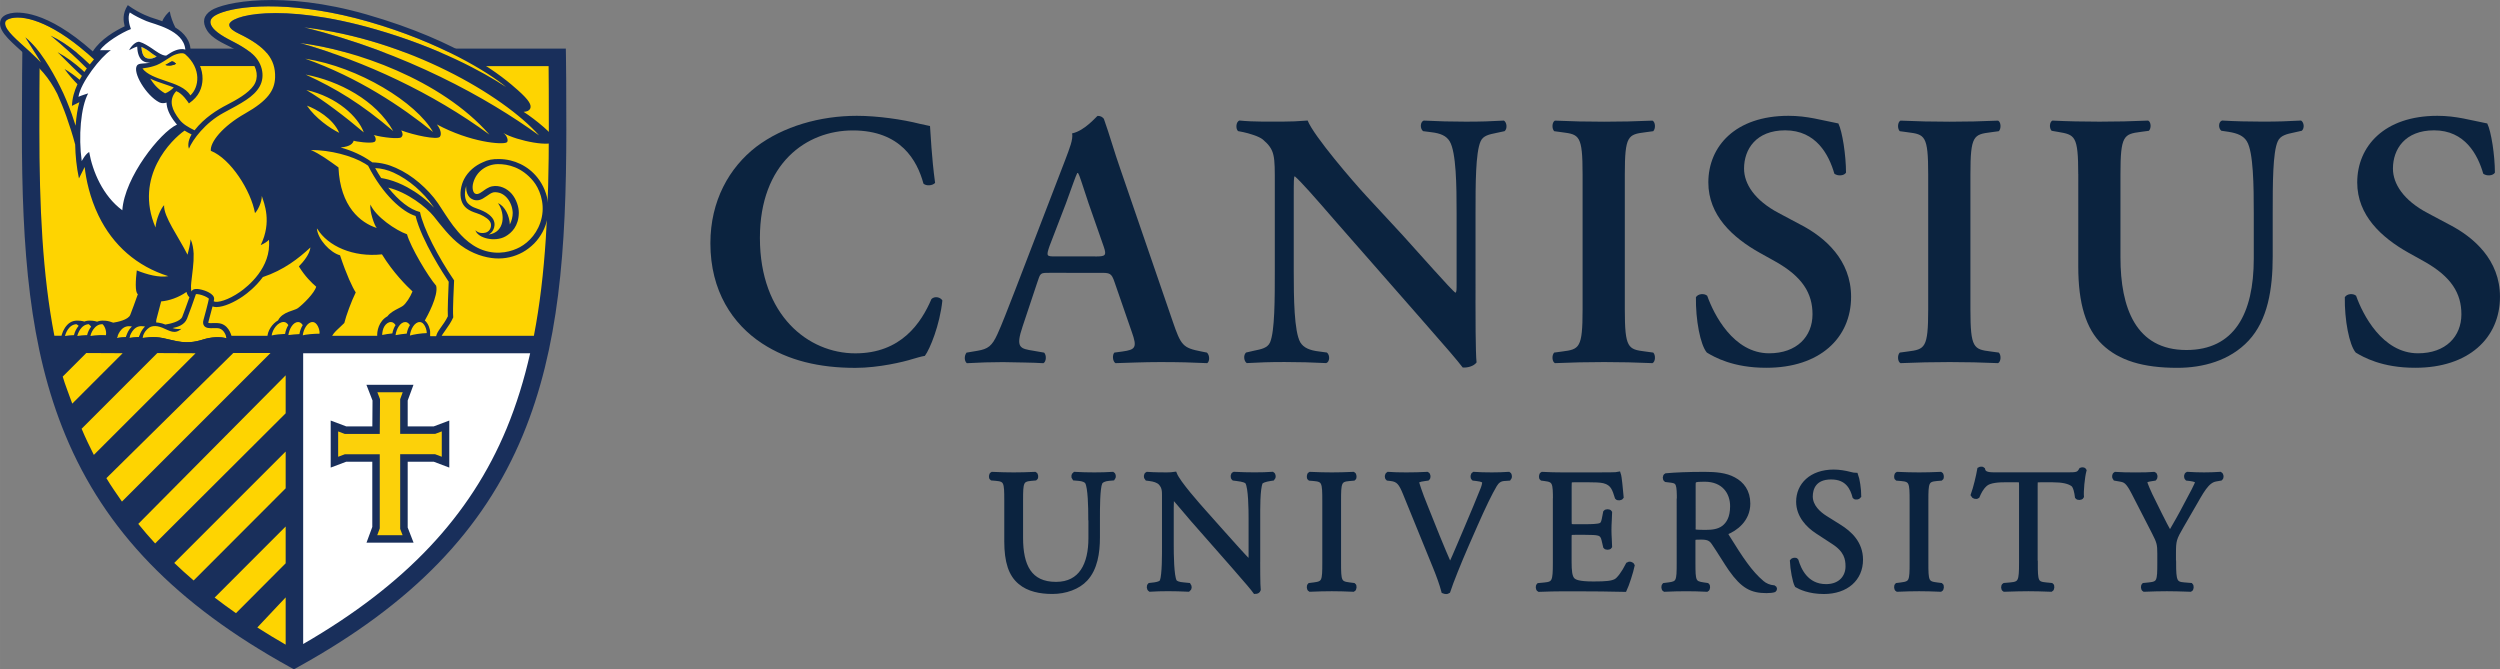 <?xml version="1.0" encoding="utf-8"?>
<svg version="1.1" id="Layer_1" x="0px" y="0px" style="enable-background:new 0 0 792 612;" viewBox="118.02 208.53 555.83 148.81" height="148.8px" width="555.8px" xmlns="http://www.w3.org/2000/svg">
  <rect x="118.02" y="208.53" width="555.83" height="148.81" fill="#808080" stroke="none"/>
  <style type="text/css">
	.st0{fill:#FED401;}
	.st1{fill:#FFFFFF;}
	.st2{fill:#192F5B;}
	.st3{fill:#1A2E5A;}
	.st4{fill:#FCD10A;}
	.st5{fill:#0B233F;}
	.st6{fill:#0B233F;stroke:#0B233F;stroke-miterlimit:10;}
</style>
  <polygon class="st0" points="238.88,285.71 128.08,285.71 124.22,248.55 124.45,220.39 242.48,220.17 242.93,246.07 "/>
  <path class="st0" d="M182.09,285.59l-52.88-0.34c0,0,5.91,25,18.24,40.38c11.46,14.29,34.97,28.38,34.97,28.38L182.09,285.59z"/>
  <path class="st1" d="M184.83,285.76l52.88-0.34c0,0-5.91,25-18.25,40.38c-11.46,14.29-34.97,28.38-34.97,28.38L184.83,285.76z"/>
  <path class="st2" d="M162.28,223.22h13.34c-0.37-2-3.63-3.63-4.02-3.89h-11.88L162.28,223.22z"/>
  <path class="st2" d="M132.44,283.17h-2.34c-2.63-13.61-3.33-28.67-3.33-45.84c0-7.24,0.03-12.04,0.06-14.55c0,0-1.98-2.11-3.84-3.42  c0,0-0.11,8.32-0.11,17.98c0,26.78,1.64,48.58,9.67,67.94c8.8,21.23,24.65,37.61,49.87,51.54l0.94,0.52l0.94-0.52  c25.3-13.98,41.18-30.36,49.96-51.54c8.02-19.36,9.67-41.16,9.67-67.94c0-9.88-0.05-14.32-0.08-16.1l-0.03-1.91h-26.9  c1.24,0.54,6.51,2.96,7.86,3.79c0.05,0.03,0.07,0.07,0.09,0.11h15.12c0.03,2.46,0.05,6.78,0.05,14.12c0,17.17-0.69,32.22-3.32,45.84  h-67.66 M181.53,291.98v8.44l-29.02,28.94c-1.31-1.42-2.56-2.88-3.75-4.35L181.53,291.98z M145.13,320.05  c-1.13-1.63-2.45-3.51-3.46-5.21l28.21-27.82h8.28L145.13,320.05z M181.53,308.92v8.18l-20.46,20.49c-1.49-1.28-2.93-2.58-4.31-3.9  L181.53,308.92z M181.53,325.59v8.18l-11.05,11.09c-1.63-1.14-3.21-2.3-4.74-3.47L181.53,325.59z M181.53,341.35v10.51  c-2.18-1.25-4.28-2.53-6.3-3.82L181.53,341.35z M131.96,292.26l5.24-5.24l8.09,0.04l-11.21,11.21  C133.5,296.58,132.45,294,131.96,292.26 M136.18,303.84l16.81-16.81l8.51,0.04l-22.62,22.6c-0.95-1.89-1.92-3.9-2.74-5.87  C136.12,303.74,136.2,303.89,136.18,303.84 M230.66,303.79c-8.08,19.48-22.49,34.78-45.24,47.93v-64.65h50.47  C234.57,292.88,232.87,298.45,230.66,303.79"/>
  <path class="st1" d="M146.87,210.38c1.14,1.25,6.54,3.06,9.14,4.2c2.6,1.14,3.79,3.17,4,5.5c-1.3-0.52-3.37,0.11-5.4,1.48  c-2.02,1.37-5.38,2.02-5.65,2.09c1.13,2.92,4.51,7.85,6.82,6.76c-0.24,1.5,0.73,4.05,2.63,6.1c-4.58,2.93-10.25,11.64-12.71,20.08  c-3.81-1.68-7.15-7.51-8.52-12.33c-0.49,0.42-1.02,1.4-1.02,1.4s-1.8-7,0.51-15.12l-1.78,0.25c0.87-3.91,3.98-8.53,5.85-10.35  l-1.25-0.41c1.87-3.17,7.06-5.5,7.06-5.5S145.78,212.35,146.87,210.38"/>
  <path class="st0" d="M154.72,229.28c-1.69-0.97-2.61-2.18-3.31-3.28c0.98,0.48,2.08,0.86,3.16,1.22c0.72,0.24,1.42,0.48,2.08,0.75  C156.1,228.52,155.4,229.04,154.72,229.28"/>
  <path class="st0" d="M160.34,229.72c-1.02-1.7-3.3-2.48-5.52-3.23c-2.02-0.68-4.09-1.39-5.13-2.75c0.11-0.04,0.24-0.07,0.41-0.09  c1.09-0.13,1.83-0.33,2.76-0.67c0.85-0.31,2.48-1.43,3.24-1.91c0.76-0.48,2.48-1.05,3.08-0.51  C162.91,223.8,162.26,227.99,160.34,229.72"/>
  <path class="st0" d="M150.67,221.46c-0.92-0.29-1.11-1.42-1.24-2.53c0.65,0.26,1.59,0.83,2.06,1.26c0.22,0.19,0.78,0.57,1.34,0.9  C152.37,221.36,151.6,221.76,150.67,221.46"/>
  <path class="st0" d="M134.82,236.47c-0.26-0.85-0.54-1.69-0.84-2.53c-0.77-2.1-1.6-4.19-2.62-6.19c-1-2.01-2.1-3.96-3.33-5.84  c-1.24-1.87-2.66-3.63-4.38-5.08c1.18,1.89,2.35,3.72,3.48,5.59c-1.23-1.27-2.51-2.43-3.68-3.48c-2.56-2.3-4.76-4.28-4.22-5.65  c0.07-0.17,0.42-0.52,1.3-0.72c3.32-0.75,9.88,1.28,18.37,9.15c-0.31,0.36-0.62,0.73-0.93,1.13c-1-0.96-2.02-1.89-3.09-2.77  c-1.73-1.41-3.6-2.68-5.62-3.63c0.16,0.12,0.32,0.25,0.49,0.38c1.62,1.3,5.26,4.55,7.56,6.9c-0.19,0.26-0.37,0.53-0.55,0.8  c-0.16-0.16-0.33-0.33-0.5-0.48c-1.66-1.49-3.46-2.85-5.43-3.9c2.02,2.04,4.39,4.37,5.38,5.24c-0.17,0.29-0.34,0.58-0.5,0.87  c-1.05-0.89-2.16-1.71-3.35-2.4c0.88,1.29,2.23,2.74,2.87,3.38c-0.7,1.51-1.18,3.14-1.23,4.82l1.65-0.82  C135.27,232.55,134.97,234.37,134.82,236.47"/>
  <path class="st0" d="M134.45,283.04L134.45,283.04c-0.67,0.03-1.33,0.09-2,0.19c0.16-0.64,0.52-1.39,1-1.89  c0.3-0.32,0.66-0.55,1.05-0.66c0.16-0.05,0.33-0.07,0.51-0.08c0.19,0.11,0.36,0.24,0.48,0.36  C134.99,281.56,134.62,282.29,134.45,283.04"/>
  <path class="st0" d="M137.37,283.04c-0.06,0-0.13,0-0.19,0c-0.67,0.03-1.33,0.09-2,0.19c0.16-0.64,0.52-1.39,1-1.89  c0.3-0.32,0.66-0.55,1.05-0.66c0.16-0.05,0.34-0.07,0.51-0.08c0.16,0.14,0.37,0.34,0.52,0.53  C137.84,281.7,137.53,282.36,137.37,283.04"/>
  <path class="st0" d="M141.55,283.07c-0.06-0.01-0.11-0.02-0.16-0.02c-0.44-0.03-0.86-0.02-1.29-0.01c-0.67,0.03-1.33,0.09-2,0.19  c0.15-0.67,0.51-1.38,1-1.89c0.3-0.32,0.66-0.55,1.05-0.66c0.2-0.06,0.42-0.08,0.65-0.08C141.32,281.02,141.76,282.22,141.55,283.07  "/>
  <path class="st0" d="M146.01,283.48L146.01,283.48c-0.67,0.03-1.33,0.09-2,0.19c0.16-0.64,0.52-1.39,1-1.89  c0.3-0.32,0.66-0.55,1.05-0.66c0.37-0.12,0.82-0.09,1.26-0.04c0.01,0,0.01,0,0.02,0c-0.03,0.03-0.06,0.05-0.08,0.08  C146.64,281.8,146.21,282.63,146.01,283.48"/>
  <path class="st0" d="M148.93,283.48c-0.06,0-0.12,0-0.18,0c-0.67,0.03-1.33,0.09-2,0.19c0.16-0.64,0.51-1.39,1-1.89  c0.3-0.32,0.66-0.55,1.05-0.66c0.37-0.12,0.82-0.09,1.26-0.04c0.06,0.01,0.12,0.03,0.17,0.04c-0.2,0.2-0.4,0.43-0.59,0.72  C149.25,282.42,149.04,283,148.93,283.48"/>
  <path class="st0" d="M163.28,279.57c-0.18,0.59-0.14,1.04,0.12,1.39c0.43,0.57,1.22,0.54,2.06,0.52c0.5-0.02,1.01-0.03,1.37,0.08  c1,0.32,1.41,1.45,1.6,2.2c-1.45-0.43-3.45-0.32-5.26,0.25c-1.89,0.6-3.82,0.93-6.93,0.14c-3.11-0.79-3.99-0.78-6.57-0.48  c0.36-1.39,1.01-1.93,1.44-2.25c0.42-0.32,1.37-0.7,3.01-0.03c1.64,0.67,2.72,1.57,4.24,0.23c-0.34,0.12-1.35,0.08-1.98-0.16  c1.14-0.21,2.64-0.69,3.21-2.07c0.43-1.04,1.65-4.46,2-5.47c0.3-0.03,1.08,0.08,1.93,0.45c0.7,0.3,0.93,0.57,0.95,0.57  C164.33,275.64,163.44,279.04,163.28,279.57"/>
  <path class="st0" d="M181.39,282.76c-0.94,0.06-2.21,0.14-2.99,0.37c0.21-1.45,1.41-3.01,2.68-3.01c0.4,0,0.75,0.24,1.04,0.68  C181.75,281.37,181.5,282.06,181.39,282.76"/>
  <path class="st0" d="M184.58,282.8c-0.76,0.04-1.79,0.11-2.46,0.22c0.19-1.42,1.08-2.9,2.16-2.9c0.4,0,0.75,0.24,1.04,0.68  C184.95,281.38,184.69,282.09,184.58,282.8"/>
  <path class="st0" d="M189.05,282.28v0.43c-1.07,0-3.21,0.15-3.73,0.39c0.16-1.44,1.07-2.98,2.17-2.98  C188.62,280.12,189.05,281.96,189.05,282.28"/>
  <path class="st0" d="M205.24,282.65c-0.75,0.07-1.66,0.21-2.26,0.35c0-0.53,0.14-1.38,0.49-1.94c0.36-0.56,0.88-0.94,1.43-0.94  c0.4,0,0.75,0.24,1.04,0.68C205.6,281.34,205.36,281.99,205.24,282.65"/>
  <path class="st0" d="M205.95,283.04c0.18-1.43,1.07-2.92,2.16-2.92c0.4,0,0.75,0.24,1.04,0.68c-0.35,0.55-0.59,1.21-0.71,1.89  C207.69,282.74,206.65,282.89,205.95,283.04"/>
  <path class="st0" d="M209.14,283.14c0.15-1.45,1.06-3.02,2.17-3.02c1.13,0,1.61,1.84,1.57,2.46  C211.74,282.6,209.75,282.89,209.14,283.14"/>
  <path class="st0" d="M224.5,253.01c1.14-0.22,2.24-1.49,3.2-1.72c0.53-0.13,1.35,0.08,1.61,0.19c0.53,0.21,1.01,0.57,1.41,1.02  c0.79,0.9,1.26,2.17,1.29,3.36c0,0.87-0.23,1.76-0.64,2.56c-0.07-1.87-1.08-4.07-2.64-4.73c1.65,2.33,1.57,6.5-2.1,6.98  c0.96-0.45,1.3-1.51,1.33-2.11c0.05-0.61-0.2-1.26-0.58-1.69c-0.76-0.89-1.66-1.32-2.71-1.75c-0.81-0.33-1.76-0.49-2.64-1.41  c-0.54-0.57-0.96-1.91-0.37-3.87c0,0.04-0.16,1.55,0.74,2.54C222.76,252.75,223.51,253.2,224.5,253.01"/>
  <path class="st0" d="M205.49,246.89c1.77,0.8,3.41,1.9,4.9,3.18c1.47,1.29,2.85,2.73,3.92,4.35c0.06,0.09,0.12,0.18,0.17,0.27  c-1.72-1.84-3.74-3.34-5.94-4.55c-1.32-0.71-2.71-1.3-4.19-1.7c-0.52-0.14-1.06-0.25-1.6-0.34c-0.46-0.69-0.9-1.43-1.33-2.21  C202.81,245.95,204.2,246.3,205.49,246.89"/>
  <path class="st0" d="M199.17,244.91c0.23,0.15,0.46,0.29,0.68,0.45c3.24,6.42,7.62,10.29,10.55,11.18  c1.4,5.59,6.35,13.09,7.37,14.62c-0.1,2.07-0.29,6.55-0.19,7.69c-0.95,2-2.57,3.43-2.57,4.48h-1.37v-1.05c0-0.44-0.33-1.8-1.18-2.5  c0.49-0.86,3.09-5.54,2.52-7.73c-1.78-2.03-5.72-8.64-6.48-11.44c-2.54-0.89-6.99-3.94-8.13-6.61c-0.25,1.4,0.89,4.7,1.4,5.21  c-3.56-1.14-8.13-4.7-8.51-13.47c-2.12-1.53-4.13-2.99-6.13-3.87C191.41,241.87,196.27,243.13,199.17,244.91"/>
  <path class="st0" d="M171.16,216.03c5.91,2.86,8.14,5.62,8.01,9.72c-0.1,2.86-1.62,5.15-6.67,8.01s-7.82,6.39-7.63,8.29  c4.45,1.78,8.93,8.9,9.82,13.85c0.63-0.64,1.52-2.41,1.52-3.81c0.51,1.65,2.29,5.72-0.25,10.93c0.76-0.33,1.42-0.75,1.83-1.18  c0.59,6.17-4.73,10.4-6.44,11.59c-2.62,1.82-5.03,2.48-5.84,2.09c0.04-0.15,0.06-0.29,0.08-0.38c0.26-1.39-2.41-2.13-2.72-2.21  c-1.57-0.41-2.12-0.03-2.3,0.39c-0.04-0.15-0.08-0.32-0.09-0.51c-0.04-0.47-0.02-0.98,0.03-1.5l0.37-3.17  c0.14-1.07,0.18-2.16,0.16-3.25c-0.06-1.09-0.23-2.2-0.67-3.18c-0.09,1.08-0.41,2.4-0.69,3.43c-1.99-3.96-5.37-8.51-5.21-11.01  c-0.76,0.76-1.78,3.18-1.91,4.96c-4.83-11.35,3.63-19.59,6.46-21.54c0.46,0.29,1,0.57,1.56,0.85c-0.93,1.57-0.76,2.73-0.59,3.18  c0.81-2.01,3.63-5.79,7.69-7.98c4.06-2.19,6.71-3.53,8.03-5.84c1.31-2.31,0.61-5.62-2.06-7.62c-2.68-2.01-4.42-2.49-6.55-3.89  c-2.19-1.44-2.38-2.47-2.31-3.01c0.09-0.65,0.68-1.31,2.66-1.99c4.93-1.68,16.68-2.45,32.52,2.1c15.9,4.57,26.7,11.31,30.53,14.51  c-5.09-3.33-14.83-8.72-28.93-12.79c-21.45-6.2-32.86-3.04-32.6-0.95C169.06,214.89,170.05,215.49,171.16,216.03"/>
  <path class="st0" d="M186.25,232.01c2.03,0.74,5.77,2.81,7.18,6.04C191.42,237.09,188.09,234.76,186.25,232.01"/>
  <path class="st0" d="M186.13,228.53c6.85,1.54,11.53,5.97,12.77,9.43C194.81,234.51,189.96,230.8,186.13,228.53"/>
  <path class="st0" d="M185.97,225.1c7.39,1.42,15.63,5.67,19.48,12.57C198.24,231.53,192.75,228.23,185.97,225.1"/>
  <path class="st0" d="M185.87,221.57c11.92,1.85,24.68,9.73,28.41,16.29C207.33,232.23,197.67,225.76,185.87,221.57"/>
  <path class="st0" d="M184.7,218.08c12.02,1.46,31.36,8.06,42.13,20.37C214.18,229.18,199.19,222.18,184.7,218.08"/>
  <path class="st0" d="M185.62,214.6c23,2.66,44.18,15.01,52.24,24.02C226.42,230.32,208.29,220.21,185.62,214.6"/>
  <path class="st3" d="M154.78,222.97c0,0,0.69-0.36,1.2-0.69c0.22-0.14,0.5-0.12,0.7,0.04l0.48,0.38  C156.29,223.2,155.24,223.15,154.78,222.97"/>
  <path class="st2" d="M154.79,222.98c0,0,0.69-0.36,1.2-0.69c0.22-0.14,0.5-0.12,0.7,0.04l0.48,0.38  C156.3,223.21,155.24,223.16,154.79,222.98"/>
  <path class="st2" d="M241.42,239.78c0.22-0.94-4.46-4.78-6.98-6.38c0.76-0.04,1.26-0.3,1.45-0.7c0.38-0.8-0.24-1.9-2.71-4.1  c-3.21-2.86-12.42-10.74-33.64-16.85c-18.93-5.45-31.81-2.71-34.57-0.91c-1.75,1.14-2.02,2.61-0.97,4.38  c1.12,1.88,3.74,2.97,5.09,3.67c1.35,0.7,3.61,1.88,4.82,3.3c1.2,1.42,1.71,3.59,0.51,5.35c-1.2,1.75-3.85,3.21-5.98,4.31  c-2.06,1.06-4.99,2.85-7.17,5.65c-1.36-0.67-2.56-1.35-3.34-2.36c-0.88-1.14-1.44-2.13-1.65-3.08c-0.27-1.21,0.04-2.32,0.92-3.27  c1.41,0.52,2.6,2.41,2.82,2.73c1.18-0.83,1.87-1.63,2.34-2.56c0.48-0.94,0.67-1.93,0.69-2.87c0.03-2.16-0.9-4.25-2.66-5.94  c0.1-2.6-1.47-4.33-3.39-5.51c-0.51-0.95-1.11-2.6-1.23-3.56c-0.39,0.17-1.32,1.24-1.67,2.17c-0.72-0.27-1.4-0.49-1.97-0.67  c-0.48-0.15-2.87-0.88-5.7-2.91c-1.25,1.93-0.98,3.5-0.7,4.71c-2.02,0.95-5.36,2.85-7.08,5.58c-10.46-9.3-16.65-8.85-18.35-8.47  c-1.08,0.24-1.85,0.76-2.11,1.42c-0.83,2.11,1.53,4.23,4.52,6.92c1.6,1.44,3.41,3.07,4.98,4.91c1.14,1.33,2.14,2.85,3.06,4.66  c0.73,1.65,1.43,3.32,2.03,5.02c0.73,2.05,1.39,4.13,1.95,6.24c0.05,2.43,0.3,5.02,0.84,7.54l1.27-2.55  c0.31,2.79,1.14,6.78,3.07,10.78c3.24,6.7,8.57,11.3,15.53,13.5c-2.07,0.36-4.7-0.35-7.01-1.28c-0.24,1.92-0.44,4.96,0.24,5.27  c-0.49,1.4-1.36,3.8-1.7,4.63c-0.44,1.08-2.8,1.57-3.78,1.72c-0.55-0.21-1.12-0.38-1.7-0.43c-0.49-0.04-0.98-0.06-1.51,0.08  c-0.12,0.03-0.24,0.08-0.36,0.13c-0.35-0.1-0.7-0.18-1.05-0.21c-0.49-0.04-0.98-0.06-1.51,0.08c-0.09,0.03-0.18,0.06-0.27,0.1  c-0.31-0.08-0.63-0.15-0.95-0.18c-0.49-0.04-0.98-0.06-1.51,0.08c-0.51,0.14-0.99,0.44-1.36,0.84c-0.75,0.8-1.25,1.88-1.35,2.94l0,0  l-0.05,0.49l0.5-0.1c0.73-0.14,1.5-0.2,2.26-0.24l-0.03,0.34l0.5-0.1c0.78-0.15,1.61-0.22,2.42-0.25c0.01,0,0.02,0,0.04,0  l-0.03,0.35l0.5-0.1c0.78-0.15,1.61-0.22,2.42-0.25c0.41-0.02,0.81-0.02,1.2,0.01c0.37,0.03,0.78,0.11,1.18,0.2  c0.22,0.05,0.43,0.1,0.65,0.14l-0.04,0.44l0.5-0.1c0.73-0.14,1.5-0.2,2.26-0.24l-0.03,0.34l0.5-0.1c0.78-0.15,1.61-0.22,2.42-0.25  c0.01,0,0.02,0,0.03,0c-0.01,0.14-0.02,0.27-0.02,0.35c3.07-0.52,3.81-0.53,6.82,0.19c1.39,0.33,3.81,1.1,7.26,0.07  c2.88-0.86,4.69-0.69,5.79-0.21l1.01-0.65c-0.14-0.72-0.58-2.92-2.48-3.53c-0.54-0.17-1.19-0.15-1.75-0.14  c-0.37,0.01-0.99,0.03-1.11-0.05c0,0-0.03-0.09,0.06-0.37c0.1-0.32,0.54-1.97,0.87-3.28c0.26,0.08,0.53,0.14,0.85,0.14  c1.68,0,4.06-1.11,5.92-2.4c0.93-0.64,2.83-2.11,4.42-4.27c4.66-1.56,7.95-4.15,10.58-6.59c-0.18,1.49-1.48,3.11-2.57,4.22  c1.38,2.25,2.9,3.7,3.85,4.51c-0.38,1.43-2.92,3.91-4.07,4.77c-0.78,0.59-3.43,0.76-4.41,2.72c-1.27,0.71-2.38,2.33-2.38,3.82  l14.35-0.22c0.35-0.92,1.56-1.81,2.76-3.02c0.38-1.59,1.59-4.89,2.54-6.8c-0.69-1.03-2.09-3.98-3.49-8.25  c-2.2-0.6-4.94-3.56-5.15-5.96c0.03,0.03,0.06,0.06,0.11,0.1c2.35,3.81,7.94,6.35,14.36,5.65c2.51,4.08,5.51,7.06,6.79,8.24  c-0.49,1.24-1.43,2.69-2.13,3.21c-0.19,0.15-0.57,0.34-0.94,0.53c-0.9,0.46-1.9,0.98-2.5,1.79c-1.91,1.05-2.4,3.31-2.26,4.63  l0.11,1.02h14.18v-1.14c0.02-0.25,0.32-0.65,0.9-1.47c0.58-0.82,1.2-1.69,1.7-2.8c-0.09-1.07-0.03-2.74,0.02-4.26  c0.07-1.84,0.13-3.54,0.17-3.96c-3.59-5.29-6.83-11.51-7.58-15.2c-2.26-0.56-4.72-2.49-7.06-5.42c4.21,1,8.46,4.32,10.12,6.38  c1.62,2.02,3.57,4.63,5.98,6.43c2.63,1.96,5.49,2.76,7.64,2.91c2.21,0.15,4.3-0.34,6.17-1.37c0.94-0.52,1.78-1.19,2.54-1.94  c0.75-0.76,1.37-1.65,1.88-2.58c0.5-0.95,0.84-1.97,1.07-3.01c0.19-1.05,0.24-2.13,0.15-3.19c-0.21-2.12-1.04-4.18-2.37-5.85  c-2.06-2.61-5.2-4.1-8.49-4.14c-1.52-0.02-2.55,0.17-3.62,0.7c-1.76,0.74-3.3,2.04-4.2,3.75c-0.69,1.32-1.07,3.3-0.6,4.79  c0.47,1.48,1.58,2.23,3.4,2.8c0.97,0.3,2.14,0.93,2.72,1.56c0.28,0.32,0.45,0.66,0.46,1.06c0.02,0.73-0.4,1.5-1.24,1.71  c-0.51,0.13-1.55,0.19-2.23-0.54c0.53,1.78,4.32,2.68,6.65,1.39c1.44-0.8,2.95-2.35,3-5.21c0.03-1.32-0.55-3.08-1.57-4.27  c-1.03-1.19-2.69-2.01-4.38-1.67c-0.8,0.16-1.57,0.73-2.06,1.09c-0.81,0.59-1.38,0.84-1.88,0.4c-0.21-0.19-0.59-1.04-0.24-2.29  c0.72-2.59,3.03-4.11,5.46-4.14c2.3-0.02,5.32,0.69,7.87,3.76c1.32,1.59,2.61,4.69,1.91,8.03c-0.7,3.35-2.84,5.56-4.85,6.66  c-1.71,0.92-4.76,1.89-8.23,0.67c-3.23-1.14-5.42-3.86-6.62-5.41c-1.19-1.59-2.22-3.26-3.36-4.98c-1.18-1.73-2.62-3.22-4.18-4.57  c-1.57-1.34-3.31-2.49-5.22-3.33c-1.59-0.71-3.15-1.15-5.23-1.22l-0.24-0.17c-1.98-1.39-4.24-2.43-6.8-3.14  c2.26-0.21,2.72-0.95,2.91-1.51c0.38,0.19,3.72,0.67,4.57,0.29c0.59-0.26,0.26-1.27-0.13-1.56c2,0.57,5.66,0.95,6.13,0.51  c0.48-0.44,0.29-1.02,0-1.53c2.76,1.05,7.97,2.16,8.58,1.43c0.49-0.59,0.1-1.81-0.67-2.76c7.44,4,14.58,4.57,15.54,4  c0.46-0.28,0.1-1.53-0.76-2.1C232.94,239.87,241.04,241.43,241.42,239.78 M134.46,283.05C134.46,283.05,134.45,283.05,134.46,283.05  c-0.67,0.03-1.33,0.09-2,0.19c0.16-0.64,0.51-1.39,1-1.89c0.3-0.32,0.66-0.55,1.05-0.66c0.16-0.05,0.33-0.07,0.51-0.08  c0.19,0.11,0.36,0.24,0.48,0.36C135,281.58,134.63,282.3,134.46,283.05 M137.38,283.05c-0.06,0-0.13,0-0.19,0  c-0.67,0.03-1.33,0.09-2,0.19c0.16-0.64,0.52-1.39,1-1.89c0.3-0.32,0.66-0.55,1.05-0.66c0.16-0.05,0.34-0.07,0.52-0.08  c0.16,0.14,0.36,0.34,0.52,0.54C137.85,281.71,137.54,282.37,137.38,283.05 M141.56,283.08c-0.06-0.01-0.11-0.02-0.16-0.02  c-0.44-0.03-0.86-0.02-1.29-0.01c-0.67,0.03-1.33,0.09-2,0.19c0.15-0.67,0.51-1.39,1-1.89c0.3-0.32,0.66-0.55,1.05-0.66  c0.2-0.06,0.42-0.08,0.65-0.08C141.32,281.03,141.77,282.23,141.56,283.08 M224.5,253.02c1.14-0.22,2.24-1.49,3.2-1.72  c0.53-0.13,1.35,0.08,1.61,0.19c0.53,0.21,1.01,0.57,1.41,1.02c0.79,0.9,1.26,2.17,1.29,3.36c0,0.87-0.23,1.76-0.64,2.56  c-0.07-1.87-1.08-4.07-2.63-4.73c1.65,2.33,1.57,6.5-2.1,6.98c0.96-0.45,1.3-1.51,1.33-2.11c0.05-0.61-0.2-1.26-0.58-1.69  c-0.76-0.89-1.66-1.32-2.71-1.75c-0.81-0.33-1.76-0.49-2.64-1.41c-0.54-0.57-0.96-1.91-0.37-3.87c0,0.04-0.16,1.55,0.74,2.54  C222.77,252.76,223.52,253.21,224.5,253.02 M154.72,229.29c-1.69-0.97-2.61-2.18-3.31-3.28c0.98,0.48,2.08,0.86,3.17,1.22  c0.72,0.24,1.42,0.48,2.08,0.75C156.11,228.53,155.41,229.05,154.72,229.29 M160.34,229.74c-1.02-1.7-3.3-2.48-5.52-3.23  c-2.02-0.68-4.09-1.39-5.13-2.75c0.11-0.04,0.24-0.07,0.41-0.09c1.09-0.13,1.83-0.33,2.76-0.67c0.85-0.31,2.48-1.43,3.24-1.91  c0.76-0.48,2.48-1.05,3.08-0.51C162.91,223.81,162.27,228,160.34,229.74 M150.67,221.48c-0.92-0.29-1.11-1.42-1.23-2.53  c0.65,0.26,1.59,0.83,2.06,1.25c0.21,0.19,0.78,0.57,1.34,0.9C152.37,221.37,151.61,221.77,150.67,221.48 M134.83,236.48  c-0.26-0.85-0.54-1.69-0.84-2.53c-0.77-2.11-1.6-4.19-2.62-6.19c-1-2.01-2.1-3.96-3.33-5.84c-1.24-1.87-2.66-3.64-4.38-5.08  c1.18,1.9,2.35,3.72,3.48,5.59c-1.23-1.27-2.51-2.43-3.68-3.48c-2.56-2.3-4.76-4.28-4.22-5.65c0.07-0.17,0.42-0.52,1.3-0.72  c3.32-0.75,9.88,1.28,18.37,9.15c-0.31,0.36-0.62,0.73-0.93,1.13c-1-0.96-2.02-1.89-3.09-2.77c-1.73-1.41-3.6-2.68-5.62-3.63  c0.16,0.12,0.32,0.25,0.49,0.38c1.62,1.3,5.26,4.56,7.56,6.9c-0.19,0.26-0.37,0.53-0.55,0.8c-0.17-0.16-0.33-0.33-0.5-0.48  c-1.66-1.49-3.46-2.85-5.43-3.9c2.02,2.04,4.39,4.37,5.38,5.24c-0.17,0.28-0.34,0.58-0.5,0.87c-1.05-0.89-2.16-1.71-3.35-2.4  c0.88,1.29,2.23,2.74,2.87,3.38c-0.7,1.51-1.18,3.14-1.23,4.82l1.65-0.82C135.28,232.57,134.98,234.38,134.83,236.48 M145.21,255.28  c-4.32-3.18-6.61-8.64-7.37-12.96c-0.89,0.51-1.65,2.03-1.65,2.03c-0.76-5.47-0.22-12.01,1.43-15.06c0,0-1.65,0.51-2.16,0.76  c0.47-3.18,5.02-8.96,7.21-10.36h-2.41c1.08-1.65,4.83-3.94,6.86-4.7c-0.38-1.02-0.76-2.67-0.25-3.69c1.14,0.76,2.38,1.35,3.68,1.91  c1.66,0.71,8.33,1.97,8.67,6.36c-0.66-0.27-1.88-0.13-3.21,0.66c-0.32,0.19-0.66,0.42-1.05,0.67c-0.95,0.04-2.39-1.08-3.15-1.59  c-0.76-0.51-1.84-1.21-2.73-1.46c-0.89-0.25-2.1,1.21-2.35,1.84c0.15-0.1,1.15-0.62,1.79-0.81c0.03,0.89,0.2,2.44,1.2,3.16  c0.48,0.35,1.09,0.44,1.71,0.41c-1.41,0.32-2.52,0.04-2.95,0.64c-1.07,1.51,2.02,6.67,4.94,8.19c0.54,0.28,1.14,0.21,1.62,0.06  c0.04,1.23,0.57,2.72,1.99,4.49c0.1,0.15,0.23,0.29,0.37,0.44l-0.05-0.03C153.63,237.97,145.72,247.91,145.21,255.28 M152.81,279.48  c0.12-0.38,0.71-2.61,1.04-3.94c1.72-0.13,3.9-0.87,5.63-2.1c0.03,0.14,0.07,0.28,0.13,0.42c0.1,0.26,0.28,0.54,0.53,0.75  c-0.5,1.42-1.28,3.58-1.6,4.36c-0.44,1.07-2.77,1.57-3.76,1.72c-0.46-0.19-0.98-0.35-1.53-0.42c-0.17-0.02-0.34-0.03-0.51-0.04  C152.73,279.98,152.75,279.67,152.81,279.48 M146.02,283.5L146.02,283.5c-0.67,0.03-1.33,0.09-2,0.19c0.16-0.64,0.52-1.39,1-1.89  c0.3-0.32,0.66-0.55,1.05-0.66c0.37-0.12,0.82-0.09,1.26-0.04c0.01,0,0.01,0,0.02,0c-0.03,0.03-0.06,0.05-0.08,0.08  C146.65,281.81,146.22,282.64,146.02,283.5 M148.94,283.49c-0.06,0-0.12,0-0.18,0c-0.67,0.03-1.33,0.09-2,0.19  c0.16-0.64,0.52-1.39,1-1.89c0.3-0.32,0.66-0.55,1.05-0.66c0.37-0.12,0.82-0.09,1.26-0.04c0.06,0.01,0.12,0.03,0.18,0.04  c-0.2,0.2-0.4,0.43-0.59,0.72C149.26,282.43,149.05,283.01,148.94,283.49 M163.28,279.58c-0.18,0.59-0.14,1.04,0.12,1.39  c0.43,0.57,1.22,0.54,2.06,0.52c0.5-0.02,1.01-0.03,1.37,0.08c1,0.32,1.41,1.45,1.6,2.2c-1.45-0.43-3.45-0.32-5.26,0.25  c-1.89,0.6-3.82,0.93-6.93,0.14c-3.11-0.79-3.99-0.78-6.57-0.48c0.36-1.39,1.01-1.93,1.44-2.25c0.42-0.32,1.37-0.7,3.01-0.03  c1.64,0.67,2.71,1.57,4.24,0.23c-0.34,0.12-1.35,0.08-1.98-0.16c1.14-0.21,2.64-0.69,3.21-2.07c0.43-1.04,1.65-4.46,1.99-5.48  c0.3-0.03,1.08,0.08,1.93,0.45c0.7,0.3,0.93,0.57,0.95,0.57C164.34,275.65,163.45,279.05,163.28,279.58 M171.17,216.04  c5.91,2.86,8.14,5.62,8.01,9.72c-0.1,2.86-1.62,5.15-6.67,8.01s-7.82,6.39-7.62,8.29c4.45,1.78,8.93,8.9,9.82,13.85  c0.63-0.63,1.52-2.41,1.52-3.81c0.51,1.65,2.29,5.72-0.25,10.93c0.76-0.33,1.42-0.75,1.83-1.18c0.59,6.16-4.73,10.4-6.44,11.59  c-2.62,1.82-5.03,2.49-5.84,2.09c0.04-0.15,0.06-0.29,0.08-0.38c0.26-1.39-2.41-2.13-2.72-2.2c-1.57-0.41-2.12-0.03-2.3,0.39  c-0.04-0.15-0.08-0.32-0.09-0.51c-0.04-0.47-0.02-0.98,0.04-1.5l0.37-3.17c0.13-1.07,0.18-2.16,0.16-3.25  c-0.06-1.09-0.23-2.19-0.67-3.18c-0.09,1.08-0.41,2.4-0.69,3.43c-1.99-3.96-5.37-8.51-5.21-11.01c-0.76,0.76-1.78,3.18-1.91,4.96  c-4.83-11.34,3.63-19.59,6.46-21.54c0.46,0.29,0.99,0.57,1.56,0.85c-0.93,1.57-0.76,2.73-0.59,3.18c0.81-2.01,3.63-5.79,7.69-7.98  c4.06-2.19,6.71-3.53,8.03-5.85s0.61-5.62-2.06-7.62c-2.68-2.01-4.42-2.49-6.55-3.89c-2.19-1.44-2.38-2.47-2.31-3.01  c0.09-0.65,0.68-1.31,2.66-1.99c4.93-1.69,16.68-2.45,32.52,2.1c15.9,4.57,26.7,11.3,30.53,14.51c-5.09-3.32-14.83-8.72-28.93-12.79  c-21.45-6.2-32.86-3.04-32.6-0.95C169.07,214.9,170.05,215.5,171.17,216.04 M186.26,232.02c2.03,0.74,5.77,2.81,7.18,6.04  C191.43,237.1,188.1,234.77,186.26,232.02 M181.4,282.77c-0.94,0.05-2.21,0.13-2.99,0.36c0.21-1.45,1.41-3.01,2.68-3.01  c0.4,0,0.75,0.24,1.04,0.68C181.76,281.38,181.51,282.07,181.4,282.77 M184.59,282.81c-0.76,0.04-1.79,0.11-2.46,0.22  c0.19-1.42,1.08-2.9,2.16-2.9c0.4,0,0.75,0.24,1.04,0.68C184.96,281.4,184.7,282.1,184.59,282.81 M189.06,282.29v0.43  c-1.07,0-3.21,0.15-3.73,0.39c0.16-1.44,1.07-2.98,2.17-2.98C188.63,280.13,189.06,281.97,189.06,282.29 M205.25,282.66  c-0.75,0.07-1.66,0.21-2.26,0.35c0-0.53,0.14-1.38,0.5-1.94c0.36-0.56,0.88-0.94,1.43-0.94c0.4,0,0.75,0.24,1.04,0.68  C205.61,281.35,205.37,282,205.25,282.66 M205.96,283.05c0.18-1.43,1.07-2.92,2.16-2.92c0.4,0,0.75,0.24,1.04,0.68  c-0.35,0.55-0.59,1.21-0.71,1.89C207.7,282.76,206.66,282.9,205.96,283.05 M209.15,283.15c0.15-1.45,1.06-3.02,2.17-3.02  c1.13,0,1.61,1.84,1.57,2.46C211.75,282.61,209.76,282.9,209.15,283.15 M205.5,246.9c1.77,0.8,3.41,1.9,4.9,3.18  c1.47,1.29,2.85,2.73,3.92,4.35c0.06,0.09,0.12,0.18,0.17,0.27c-1.72-1.84-3.74-3.34-5.94-4.55c-1.32-0.71-2.71-1.3-4.19-1.7  c-0.52-0.14-1.06-0.25-1.6-0.34c-0.46-0.69-0.9-1.43-1.33-2.21C202.82,245.96,204.21,246.31,205.5,246.9 M199.18,244.92  c0.23,0.15,0.46,0.29,0.68,0.45c3.24,6.42,7.63,10.29,10.55,11.18c1.4,5.59,6.35,13.09,7.37,14.62c-0.09,2.07-0.28,6.55-0.19,7.69  c-0.95,2-2.57,3.43-2.57,4.48h-1.37v-1.05c0-0.44-0.33-1.8-1.18-2.5c0.49-0.86,3.09-5.54,2.52-7.73c-1.78-2.03-5.72-8.64-6.48-11.44  c-2.54-0.89-6.99-3.94-8.13-6.61c-0.25,1.4,0.89,4.7,1.4,5.21c-3.56-1.14-8.13-4.7-8.51-13.47c-2.12-1.53-4.13-2.99-6.13-3.87  C191.42,241.88,196.28,243.14,199.18,244.92 M186.13,228.54c6.85,1.54,11.53,5.97,12.77,9.43  C194.82,234.52,189.97,230.81,186.13,228.54 M185.97,225.11c7.39,1.42,15.63,5.67,19.48,12.57  C198.25,231.54,192.76,228.24,185.97,225.11 M185.88,221.58c11.92,1.85,24.69,9.73,28.41,16.29  C207.34,232.24,197.68,225.77,185.88,221.58 M184.71,218.09c12.02,1.46,31.35,8.06,42.13,20.37  C214.19,229.19,199.2,222.19,184.71,218.09 M185.63,214.61c23,2.66,44.18,15.01,52.24,24.02  C226.43,230.34,208.29,220.22,185.63,214.61"/>
  <polygon class="st4" points="207.82,310.36 214.61,310.36 217.07,311.28 217.07,303.23 214.61,304.16 207.82,304.16 207.82,297.42   208.75,294.9 200.7,294.91 201.67,297.42 201.62,304.16 194.83,304.16 192.37,303.23 192.37,311.28 194.83,310.36 201.62,310.36   201.62,325.84 200.7,328.36 208.75,328.36 207.82,325.98 "/>
  <path class="st2" d="M209.97,329.19l-10.47,0l1.29-3.5v-14.5h-5.8l-3.45,1.3l0-10.46l3.45,1.3h5.81l0.04-5.75l-1.36-3.5l10.47,0  l-1.29,3.5v5.75h5.8l3.45-1.3l0,10.46l-3.45-1.3h-5.8v14.63L209.97,329.19z M201.89,327.52l5.64,0l-0.54-1.39v-16.61h7.77l1.48,0.56  l0-5.64l-1.48,0.56h-7.77v-7.72l0.56-1.53l-5.63,0l0.59,1.53l-0.06,7.73h-7.77l-1.48-0.56l0,5.64l1.48-0.56h7.77v16.47  L201.89,327.52z"/>
  <g>
    <path class="st5" d="M325.92,249.19c-0.57,0.65-2.02,0.73-2.59,0.16c-1.38-5.1-5.02-11.82-15.71-11.82   c-10.28,0-20.65,7.29-20.65,23.89c0,17.25,10.77,25.67,21.22,25.67c10.2,0,14.66-6.8,16.92-12.07c0.73-0.73,2.02-0.41,2.43,0.32   c-0.57,5.43-2.75,10.77-3.89,12.31c-0.97,0.16-1.94,0.49-2.83,0.73c-1.78,0.57-7.37,1.94-12.63,1.94c-8.02,0-14.9-1.62-20.73-5.43   c-6.56-4.29-11.5-11.66-11.5-22.27c0-9.47,4.21-16.84,10.2-21.46c5.99-4.53,14.17-6.88,22.35-6.88c4.62,0,10.2,0.81,14.01,1.78   l2.27,0.49C324.95,238.42,325.11,243.2,325.92,249.19z"/>
    <path class="st5" d="M351.37,269.19c-2.11,0-2.02,0-2.75,2.19l-3.24,9.72c-1.62,4.78-0.57,4.94,2.43,5.42l2.35,0.41   c0.57,0.57,0.49,2.02-0.16,2.35c-2.59-0.16-5.67-0.16-8.99-0.24c-2.67,0-5.18,0.08-8.02,0.24c-0.57-0.41-0.65-1.62-0.08-2.35   l2.43-0.41c2.35-0.4,3.24-1.05,4.45-3.72c0.97-2.11,2.27-5.51,3.97-9.88l11.09-28.83c0.97-2.59,1.78-4.53,1.54-5.91   c2.83-0.57,5.51-3.89,5.67-3.89c0.65,0,1.05,0.24,1.38,0.65c1.3,3.64,2.35,7.45,3.64,11.09l11.66,33.93   c1.86,5.43,2.27,5.91,6.4,6.72l1.21,0.24c0.65,0.57,0.65,1.94,0.08,2.35c-3.32-0.16-6.32-0.24-10.53-0.24   c-3.48,0-7.05,0.16-9.88,0.24c-0.65-0.41-0.73-1.86-0.24-2.35l1.78-0.24c2.92-0.4,3.32-0.89,2.11-4.29l-3.81-11.01   c-0.73-2.19-1.05-2.19-3.32-2.19H351.37z M361.5,265.55c2.27,0,2.59-0.16,1.94-2.11l-3.4-9.72c-1.46-4.29-1.94-6.15-2.35-6.72   h-0.16c-0.32,0.57-1.13,2.92-2.51,6.72l-3.64,9.47c-0.81,2.35-0.65,2.35,1.3,2.35H361.5z"/>
    <path class="st5" d="M446.07,275.26c0,2.43,0,11.99,0.24,13.85c-0.65,0.89-2.11,1.21-3.08,1.13c-1.3-1.7-3.32-4.05-9.15-10.69   l-18.95-21.62c-5.18-5.99-7.85-8.99-9.23-10.2c-0.24,0-0.24,0.89-0.24,5.18v15.79c0,6.07,0.08,13.52,1.46,15.95   c0.73,1.21,2.11,1.78,4.13,2.02l1.78,0.24c0.73,0.57,0.65,2.11-0.16,2.35c-3-0.16-6.15-0.24-9.23-0.24c-3.4,0-5.59,0.08-8.42,0.24   c-0.65-0.41-0.81-1.78-0.16-2.35l1.78-0.41c1.54-0.32,3-0.57,3.56-1.86c1.05-2.51,1.05-9.56,1.05-15.95v-19.19   c0-6.32,0.08-7.61-2.67-9.96c-0.89-0.73-3.16-1.38-4.29-1.62l-1.21-0.24c-0.57-0.49-0.49-2.11,0.32-2.35   c3.08,0.32,7.53,0.24,9.56,0.24c1.7,0,3.64-0.08,5.59-0.24c1.38,3.48,10.2,13.69,13.04,16.76l8.1,8.75   c3.4,3.73,10.93,12.31,11.74,12.79c0.24-0.24,0.24-0.65,0.24-1.94v-15.79c0-6.07-0.08-13.52-1.54-15.95   c-0.73-1.21-2.02-1.78-4.05-2.02l-1.86-0.24c-0.73-0.57-0.65-2.11,0.16-2.35c3.16,0.16,6.15,0.24,9.31,0.24   c3.48,0,5.59-0.08,8.5-0.24c0.65,0.4,0.81,1.78,0.16,2.35l-1.86,0.4c-1.54,0.32-2.92,0.57-3.48,1.86   c-1.13,2.51-1.13,9.56-1.13,15.95V275.26z"/>
    <path class="st5" d="M479.27,277.37c0,8.58,0.73,8.83,4.54,9.31l1.78,0.24c0.57,0.57,0.49,2.02-0.16,2.35   c-3.56-0.16-7.21-0.24-10.77-0.24s-7.37,0.08-10.93,0.24c-0.65-0.32-0.73-1.78-0.16-2.35l1.78-0.24c3.81-0.49,4.53-0.73,4.53-9.31   v-30.12c0-8.58-0.73-8.83-4.53-9.31l-1.78-0.24c-0.57-0.57-0.49-2.03,0.16-2.35c3.56,0.16,7.21,0.24,10.93,0.24   c3.56,0,7.21-0.08,10.77-0.24c0.65,0.32,0.73,1.78,0.16,2.35l-1.78,0.24c-3.81,0.49-4.54,0.73-4.54,9.31V277.37z"/>
    <path class="st5" d="M497.51,286.92c-1.46-1.7-2.51-7.29-2.43-12.31c0.49-0.81,1.86-0.89,2.51-0.32   c1.46,4.13,5.83,12.79,13.77,12.79c6.15,0,9.64-3.73,9.64-8.67c0-4.62-2.19-8.34-8.26-11.74l-3.48-1.94   c-6.07-3.4-11.42-8.34-11.42-15.63c0-8.02,5.99-14.82,17.82-14.82c4.21,0,7.29,0.97,11.09,1.7c0.89,1.78,1.7,7.13,1.7,10.93   c-0.41,0.73-1.86,0.81-2.59,0.24c-1.21-4.21-4.05-9.64-10.93-9.64c-6.48,0-9.15,4.21-9.15,8.5c0,3.4,2.35,7.05,7.69,9.88l5.02,2.67   c5.26,2.75,11.09,7.77,11.09,15.95c0,9.23-7.04,15.79-18.79,15.79C503.34,290.33,499.13,287.9,497.51,286.92z"/>
    <path class="st5" d="M556.11,277.37c0,8.58,0.73,8.83,4.53,9.31l1.78,0.24c0.57,0.57,0.49,2.02-0.16,2.35   c-3.56-0.16-7.21-0.24-10.77-0.24c-3.56,0-7.37,0.08-10.93,0.24c-0.65-0.32-0.73-1.78-0.16-2.35l1.78-0.24   c3.81-0.49,4.54-0.73,4.54-9.31v-30.12c0-8.58-0.73-8.83-4.54-9.31l-1.78-0.24c-0.57-0.57-0.49-2.03,0.16-2.35   c3.56,0.16,7.21,0.24,10.93,0.24c3.56,0,7.21-0.08,10.77-0.24c0.65,0.32,0.73,1.78,0.16,2.35l-1.78,0.24   c-3.81,0.49-4.53,0.73-4.53,9.31V277.37z"/>
    <path class="st5" d="M580.08,247.24c0-8.58-0.73-8.75-4.53-9.39l-1.38-0.24c-0.57-0.57-0.49-1.94,0.16-2.27   c3.24,0.16,6.88,0.24,10.45,0.24c3.64,0,7.29-0.08,10.85-0.24c0.65,0.32,0.73,1.7,0.16,2.27l-1.78,0.24   c-3.81,0.49-4.54,0.81-4.54,9.39v18.54c0,11.18,3.4,20.57,14.66,20.57c10.61,0,14.98-8.02,14.98-20.33v-10.12   c0-6.07-0.08-13.6-1.54-15.95c-0.73-1.21-2.02-1.78-4.05-2.11l-1.62-0.24c-0.73-0.57-0.65-2.02,0.16-2.27   c2.75,0.16,5.83,0.24,8.99,0.24c3.4,0,5.59-0.08,8.58-0.24c0.65,0.4,0.81,1.7,0.16,2.27l-1.78,0.4c-1.54,0.32-3,0.65-3.56,1.94   c-1.13,2.43-1.13,9.56-1.13,15.95v9.64c0,7.37-1.13,14.17-5.34,18.71c-4.21,4.53-10.28,6.07-15.87,6.07   c-7.61,0-12.96-1.62-16.68-5.18c-3.64-3.48-5.34-9.15-5.34-17.33V247.24z"/>
    <path class="st5" d="M641.78,286.92c-1.46-1.7-2.51-7.29-2.43-12.31c0.49-0.81,1.86-0.89,2.51-0.32   c1.46,4.13,5.83,12.79,13.77,12.79c6.15,0,9.64-3.73,9.64-8.67c0-4.62-2.19-8.34-8.26-11.74l-3.48-1.94   c-6.07-3.4-11.42-8.34-11.42-15.63c0-8.02,5.99-14.82,17.82-14.82c4.21,0,7.29,0.97,11.09,1.7c0.89,1.78,1.7,7.13,1.7,10.93   c-0.41,0.73-1.86,0.81-2.59,0.24c-1.21-4.21-4.05-9.64-10.93-9.64c-6.48,0-9.15,4.21-9.15,8.5c0,3.4,2.35,7.05,7.69,9.88l5.02,2.67   c5.26,2.75,11.09,7.77,11.09,15.95c0,9.23-7.04,15.79-18.79,15.79C647.61,290.33,643.4,287.9,641.78,286.92z"/>
  </g>
  <g>
    <g>
      <path class="st6" d="M360.48,323.73c0-2.39-0.08-6.82-0.73-7.98c-0.27-0.46-0.96-0.73-1.93-0.81l-0.96-0.08    c-0.23-0.27-0.15-0.77,0.08-0.92c1.46,0.08,2.89,0.12,4.39,0.12c1.62,0,2.66-0.04,4.05-0.12c0.31,0.19,0.27,0.69,0.08,0.92    l-0.92,0.08c-0.96,0.08-1.69,0.42-1.93,0.92c-0.54,1.27-0.54,5.7-0.54,7.86v4.35c0,3.35-0.54,6.9-2.7,9.21    c-1.66,1.81-4.51,2.81-7.36,2.81c-2.66,0-5.32-0.5-7.21-2.12c-2.04-1.7-3-4.51-3-9.09v-9.09c0-4.01-0.08-4.66-2.31-4.85    l-0.96-0.08c-0.23-0.15-0.15-0.81,0.08-0.92c1.93,0.08,3.24,0.12,4.78,0.12c1.58,0,2.85-0.04,4.74-0.12    c0.23,0.12,0.31,0.77,0.08,0.92l-0.92,0.08c-2.23,0.19-2.31,0.85-2.31,4.85v8.32c0,6.2,1.93,10.29,7.82,10.29    c5.59,0,7.71-4.39,7.71-10.25V323.73z"/>
      <path class="st6" d="M397.7,332.93c0,1.16,0,5.74,0.12,6.74c-0.08,0.23-0.31,0.42-0.73,0.42c-0.46-0.65-1.58-2-4.93-5.82    l-8.94-10.17c-1.04-1.19-3.66-4.35-4.47-5.2h-0.08c-0.15,0.46-0.19,1.35-0.19,2.5v8.4c0,1.81,0.04,6.82,0.69,7.98    c0.23,0.42,1,0.66,1.96,0.73l1.19,0.12c0.23,0.31,0.19,0.77-0.08,0.96c-1.73-0.08-3.08-0.12-4.51-0.12    c-1.62,0-2.66,0.04-4.01,0.12c-0.27-0.19-0.31-0.73-0.08-0.96l1.04-0.12c0.89-0.12,1.5-0.35,1.69-0.77    c0.54-1.39,0.5-6.09,0.5-7.94v-11.13c0-1.08-0.04-1.89-0.85-2.77c-0.54-0.54-1.46-0.81-2.39-0.92L373,314.9    c-0.23-0.23-0.23-0.81,0.08-0.96c1.62,0.12,3.66,0.12,4.35,0.12c0.62,0,1.27-0.04,1.77-0.12c0.77,1.96,5.32,7.05,6.59,8.48    l3.74,4.2c2.66,2.97,4.55,5.12,6.36,6.97h0.08c0.15-0.19,0.15-0.81,0.15-1.62v-8.25c0-1.81-0.04-6.82-0.77-7.98    c-0.23-0.35-0.85-0.58-2.39-0.77l-0.65-0.08c-0.27-0.23-0.23-0.85,0.08-0.96c1.77,0.08,3.08,0.12,4.55,0.12    c1.66,0,2.66-0.04,3.97-0.12c0.31,0.19,0.31,0.73,0.08,0.96l-0.54,0.08c-1.23,0.19-2,0.5-2.16,0.81    c-0.65,1.39-0.58,6.17-0.58,7.94V332.93z"/>
    </g>
    <g>
      <path class="st6" d="M412.51,319.91c0-4.08-0.08-4.74-2.35-4.93l-0.96-0.08c-0.23-0.15-0.15-0.85,0.08-0.96    c1.93,0.08,3.24,0.12,4.85,0.12c1.54,0,2.85-0.04,4.78-0.12c0.23,0.12,0.31,0.81,0.08,0.96l-0.96,0.08    c-2.27,0.19-2.35,0.85-2.35,4.93v13.72c0,4.08,0.08,4.62,2.35,4.89l0.96,0.12c0.23,0.15,0.15,0.85-0.08,0.96    c-1.93-0.08-3.24-0.12-4.78-0.12c-1.62,0-2.93,0.04-4.85,0.12c-0.23-0.12-0.31-0.73-0.08-0.96l0.96-0.12    c2.27-0.27,2.35-0.81,2.35-4.89V319.91z"/>
      <path class="st6" d="M430.39,318.14c-0.89-2.16-1.46-2.97-3.12-3.16l-0.69-0.08c-0.27-0.23-0.23-0.77,0.08-0.96    c1.12,0.08,2.35,0.12,4.01,0.12c1.7,0,3.04-0.04,4.66-0.12c0.27,0.15,0.35,0.73,0.08,0.96l-0.58,0.08    c-1.46,0.19-1.77,0.42-1.81,0.73c0.08,0.39,0.73,2.47,1.93,5.39c1.77,4.47,3.54,8.9,5.47,13.29c1.19-2.54,2.81-6.51,3.7-8.55    c1.12-2.62,2.93-6.97,3.58-8.63c0.31-0.81,0.35-1.23,0.35-1.5c0-0.27-0.39-0.58-1.73-0.73l-0.69-0.08    c-0.27-0.23-0.19-0.81,0.08-0.96c1.08,0.08,2.54,0.12,4.01,0.12c1.27,0,2.47-0.04,3.74-0.12c0.27,0.15,0.27,0.77,0.08,0.96    l-1.16,0.08c-0.92,0.08-1.5,0.54-2,1.35c-1.08,1.81-2.58,4.93-4.31,8.86l-2.08,4.74c-1.54,3.54-3.35,8.01-4.01,10.06    c-0.12,0.08-0.27,0.12-0.42,0.12c-0.19,0-0.39-0.04-0.58-0.12c-0.42-1.62-1.12-3.51-1.77-5.12L430.39,318.14z"/>
    </g>
    <g>
      <path class="st6" d="M463.79,319.83c0-4.01-0.08-4.58-2.35-4.85l-0.62-0.08c-0.23-0.15-0.15-0.85,0.08-0.96    c1.66,0.08,2.97,0.12,4.55,0.12h7.24c2.47,0,4.74,0,5.2-0.12c0.23,0.65,0.46,3.43,0.62,5.12c-0.15,0.23-0.77,0.31-0.96,0.08    c-0.58-1.81-0.92-3.16-2.93-3.66c-0.81-0.19-2.04-0.23-3.74-0.23h-2.77c-1.16,0-1.16,0.08-1.16,1.54v7.71    c0,1.08,0.12,1.08,1.27,1.08h2.23c1.62,0,2.81-0.08,3.27-0.23c0.46-0.15,0.73-0.39,0.92-1.35l0.31-1.58    c0.19-0.23,0.85-0.23,1,0.04c0,0.92-0.15,2.43-0.15,3.89c0,1.39,0.15,2.85,0.15,3.7c-0.15,0.27-0.81,0.27-1,0.04l-0.35-1.5    c-0.15-0.69-0.42-1.27-1.19-1.46c-0.54-0.15-1.46-0.19-2.97-0.19h-2.23c-1.16,0-1.27,0.04-1.27,1.04v5.43    c0,2.04,0.12,3.35,0.73,4.01c0.46,0.46,1.27,0.89,4.66,0.89c2.97,0,4.08-0.15,4.93-0.58c0.69-0.38,1.73-1.73,2.74-3.74    c0.27-0.19,0.81-0.08,0.96,0.27c-0.27,1.35-1.23,4.32-1.73,5.36c-3.47-0.08-6.9-0.12-10.33-0.12h-3.47    c-1.66,0-2.97,0.04-5.24,0.12c-0.23-0.12-0.31-0.73-0.08-0.96l1.27-0.12c2.2-0.19,2.39-0.77,2.39-4.82V319.83z"/>
      <path class="st6" d="M491.34,319.87c0-3.66-0.12-4.31-1.7-4.51l-1.23-0.15c-0.27-0.19-0.27-0.81,0.04-0.96    c2.16-0.19,4.82-0.31,8.59-0.31c2.39,0,4.66,0.19,6.43,1.16c1.85,0.96,3.2,2.7,3.2,5.39c0,3.66-2.89,5.66-4.82,6.43    c-0.19,0.23,0,0.62,0.19,0.92c3.08,4.97,5.12,8.05,7.74,10.25c0.66,0.58,1.62,1,2.66,1.08c0.19,0.08,0.23,0.39,0.04,0.54    c-0.35,0.12-0.96,0.19-1.7,0.19c-3.28,0-5.24-0.96-7.98-4.85c-1-1.43-2.58-4.08-3.78-5.82c-0.58-0.85-1.19-1.23-2.74-1.23    c-1.73,0-1.81,0.04-1.81,0.85v4.85c0,4.05,0.08,4.51,2.31,4.82l0.81,0.12c0.23,0.19,0.15,0.85-0.08,0.96    c-1.73-0.08-3.04-0.12-4.58-0.12c-1.62,0-3,0.04-4.82,0.12c-0.23-0.12-0.31-0.69-0.08-0.96l0.96-0.12    c2.23-0.27,2.31-0.77,2.31-4.82V319.87z M494.5,325.38c0,0.69,0,1.12,0.12,1.27c0.12,0.12,0.69,0.19,2.66,0.19    c1.39,0,2.85-0.15,3.97-1c1.04-0.81,1.93-2.16,1.93-4.78c0-3.04-1.89-5.93-6.16-5.93c-2.39,0-2.5,0.15-2.5,1.23V325.38z"/>
    </g>
    <g>
      <path class="st6" d="M523.52,340.1c-3.24,0-5.28-1-6.01-1.43c-0.46-0.85-0.96-3.58-1.04-5.39c0.19-0.27,0.77-0.35,0.92-0.12    c0.58,1.96,2.16,5.74,6.63,5.74c3.24,0,4.82-2.12,4.82-4.43c0-1.7-0.35-3.58-3.16-5.39l-3.66-2.39c-1.93-1.27-4.16-3.47-4.16-6.63    c0-3.66,2.85-6.63,7.86-6.63c1.19,0,2.58,0.23,3.58,0.5c0.5,0.15,1.04,0.23,1.35,0.23c0.35,0.92,0.69,3.08,0.69,4.7    c-0.15,0.23-0.77,0.35-0.96,0.12c-0.5-1.85-1.54-4.35-5.24-4.35c-3.78,0-4.58,2.5-4.58,4.28c0,2.23,1.85,3.85,3.27,4.74l3.08,1.93    c2.43,1.5,4.82,3.74,4.82,7.4C531.73,337.21,528.53,340.1,523.52,340.1z"/>
      <path class="st6" d="M543.09,319.91c0-4.08-0.08-4.74-2.35-4.93l-0.96-0.08c-0.23-0.15-0.15-0.85,0.08-0.96    c1.93,0.08,3.24,0.12,4.85,0.12c1.54,0,2.85-0.04,4.78-0.12c0.23,0.12,0.31,0.81,0.08,0.96l-0.96,0.08    c-2.27,0.19-2.35,0.85-2.35,4.93v13.72c0,4.08,0.08,4.62,2.35,4.89l0.96,0.12c0.23,0.15,0.15,0.85-0.08,0.96    c-1.93-0.08-3.24-0.12-4.78-0.12c-1.62,0-2.93,0.04-4.85,0.12c-0.23-0.12-0.31-0.73-0.08-0.96l0.96-0.12    c2.27-0.27,2.35-0.81,2.35-4.89V319.91z"/>
    </g>
    <g>
      <path class="st6" d="M570.59,333.7c0,4.05,0.08,4.62,2.31,4.82l1.23,0.12c0.23,0.15,0.15,0.85-0.08,0.96    c-2.2-0.08-3.51-0.12-5.05-0.12s-2.89,0.04-5.36,0.12c-0.23-0.12-0.31-0.77,0-0.96l1.39-0.12c2.2-0.19,2.39-0.77,2.39-4.82v-17.22    c0-1.19,0-1.23-1.16-1.23h-2.12c-1.66,0-3.78,0.08-4.74,0.96c-0.92,0.85-1.31,1.7-1.73,2.66c-0.31,0.23-0.85,0.04-1-0.27    c0.62-1.73,1.19-4.2,1.46-5.74c0.12-0.08,0.62-0.12,0.73,0c0.23,1.23,1.5,1.19,3.28,1.19h15.6c2.08,0,2.43-0.08,3-1.08    c0.19-0.08,0.62-0.04,0.69,0.12c-0.42,1.58-0.69,4.7-0.58,5.86c-0.15,0.31-0.81,0.31-1,0.08c-0.12-0.96-0.39-2.39-0.96-2.81    c-0.89-0.65-2.35-0.96-4.47-0.96h-2.74c-1.16,0-1.12,0.04-1.12,1.31V333.7z"/>
      <path class="st6" d="M601.34,333.63c0,4.12,0.23,4.74,2.31,4.89l1.46,0.12c0.23,0.23,0.15,0.85-0.08,0.96    c-2.39-0.08-3.7-0.12-5.24-0.12c-1.62,0-3,0.04-5.05,0.12c-0.23-0.12-0.31-0.73-0.08-0.96l1.19-0.12    c2.23-0.23,2.31-0.77,2.31-4.89v-1.96c0-2.12-0.12-2.62-1.23-4.78l-4.55-8.86c-1.31-2.54-1.89-2.74-3.04-2.93l-1.08-0.19    c-0.23-0.27-0.19-0.81,0.08-0.96c1.23,0.08,2.62,0.12,4.47,0.12c1.77,0,3.16-0.04,4.12-0.12c0.35,0.12,0.35,0.73,0.12,0.96    l-0.5,0.08c-1.35,0.19-1.62,0.38-1.62,0.69c0,0.38,1,2.58,1.19,2.97c1.43,2.85,2.85,5.89,4.35,8.55c1.19-2.04,2.47-4.28,3.62-6.51    c1.08-2,2.5-4.62,2.5-5.09c0-0.23-0.69-0.5-1.62-0.62l-0.69-0.08c-0.27-0.27-0.23-0.81,0.08-0.96c1.39,0.08,2.5,0.12,3.7,0.12    s2.27-0.04,3.58-0.12c0.31,0.19,0.35,0.73,0.08,0.96l-1.08,0.19c-2,0.35-3.16,2.77-5.09,6.09l-2.43,4.2    c-1.7,2.93-1.81,3.28-1.81,6.24V333.63z"/>
    </g>
  </g>
</svg>